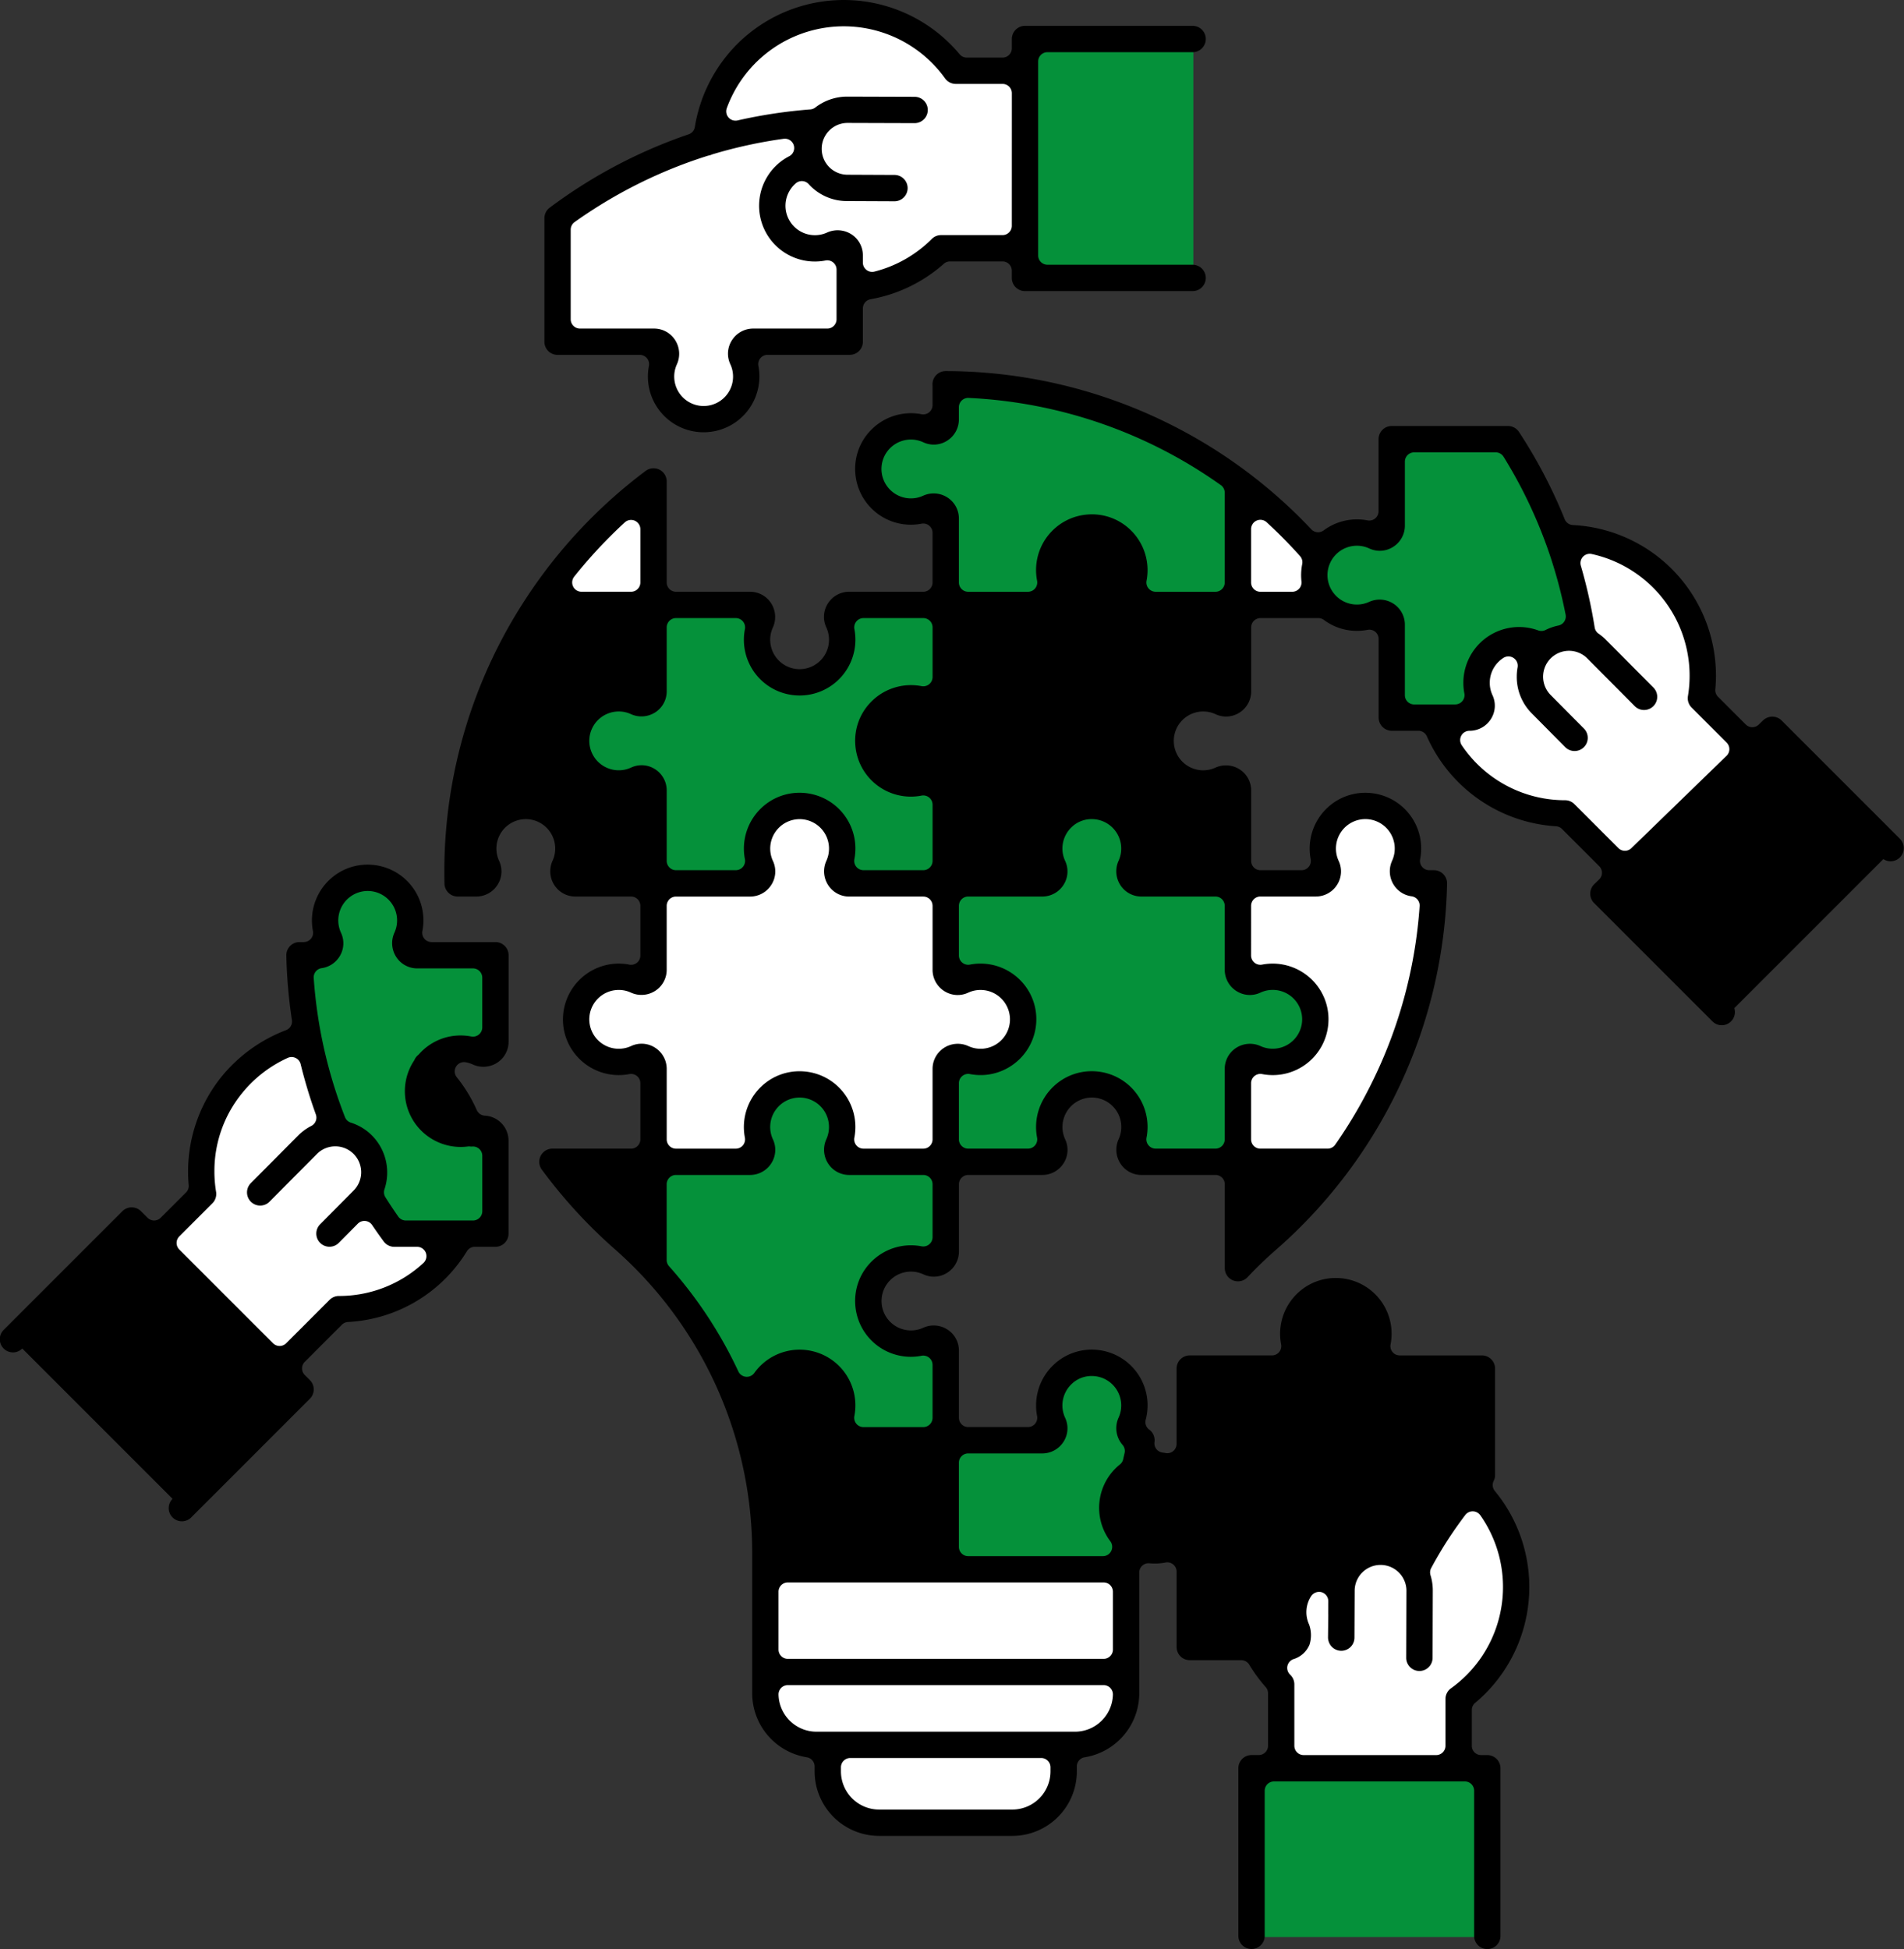 <svg xmlns="http://www.w3.org/2000/svg" width="297.388" height="304.414" viewBox="0 0 297.388 304.414">
  <rect x="0" y="0" width="297.388" height="304.414" fill="#333333" stroke="none"/>
  <g id="グループ_705" data-name="グループ 705" transform="translate(4837 -424.001)">
    <path id="パス_554" data-name="パス 554" d="M799.854,330.831h11.088v-8.892l-11.088-9.277Z" transform="translate(-5443.344 186.981)" fill="#fff"/>
    <path id="パス_555" data-name="パス 555" d="M797.193,531.96H810.14L812,528.6s-3.434-8.263,5.579-9.783c0,0,6.581.34,6.438,5.491s.715,6.543.715,6.543l3.147,2.184-1.818,10.157-2.331,12.16-5.866,13.019-4.472,6.115H798.051Z" transform="translate(-5441.327 30.703)" fill="#fff"/>
    <path id="パス_556" data-name="パス 556" d="M380.944,547.182l-3.9-.443-4.076,1.993-2.389,4.944,1.55,3.838,3.634,2.657h6.55v14.907H399.8l-.221-5.535,3.469-4.8,4.649-.443,4.871,3.69-.3,7.52,6.939.394h9.741V561.647l1.742-1.7,3.571.591,3.911-1.993,1.7-3.616s.443-3.9,0-4.2-3.567-4.006-3.567-4.006h-6.912l-.808-14.078-16.15-1.128-.458-4.924-3.69-6.421-6.568.959-1.946,3.889.1,6.443-2.583,1.181h-14v14.464Z" transform="translate(-5117.922 29.674)" fill="#fff"/>
    <path id="パス_557" data-name="パス 557" d="M808.133,972.546l4.827,6.584v13.022h27.413V981.743s9.028-6.245,9.019-16.966-9.912-20.359-9.912-20.359L809.12,960.4Z" transform="translate(-5449.621 -291.934)" fill="#fff"/>
    <path id="パス_558" data-name="パス 558" d="M457.259,26.962s-.62-14.878,17.662-19.681c0,0,11.975-2.789,21.481,8.986h10.591V44H494.3s-6.824,6.042-14.726,6.352H458.5Z" transform="translate(-5183.632 418.7)" fill="#fff"/>
    <path id="パス_559" data-name="パス 559" d="M359.8,95.733V114.48h15.323l.82,2.479s-2.227,9.451,6.711,9.451c0,0,7.853-1.239,5.994-9.916l1.7-2.014h14.564V100.226l-3.409-1.24s-5.7,1.872-7.747-3.253c0,0-2.169-6.042,5.268-9.761l-1.379-5.423s-18.049.31-37.85,15.184" transform="translate(-5109.751 362.939)" fill="#fff"/>
    <path id="パス_560" data-name="パス 560" d="M347.819,330.738h18.222v-19a64.908,64.908,0,0,0-18.222,19" transform="translate(-5100.671 187.684)" fill="#fff"/>
    <rect id="長方形_2661" data-name="長方形 2661" width="26.029" height="37.494" transform="translate(-4676.639 430.163)" fill="#05913a"/>
    <path id="パス_561" data-name="パス 561" d="M931.117,377.808s.88,11.745,19.3,14.785l8.743,8.742,19.375-19.375-7.065-7.419s3.54-24-21.379-24.494Z" transform="translate(-5542.85 158.641)" fill="#fff"/>
    <path id="パス_562" data-name="パス 562" d="M1038.318,495.485,1063.1,470.7l19.239,19.239-25.6,25.6Z" transform="translate(-5624.116 67.178)"/>
    <rect id="長方形_2662" data-name="長方形 2662" width="36.767" height="26.324" transform="translate(-4641.487 700.218)" fill="#05913a"/>
    <path id="パス_563" data-name="パス 563" d="M493.4,1013.879H548.78l1.044,1.863v20.767l-4.744,3.72-4.721,1.431v5.536s-2.289,6.052-11.3,6.052H511.6s-8.584.143-8.727-11.588c0,0-10.952.431-9.1-12.017Z" transform="translate(-5211.032 -344.589)" fill="#fff"/>
    <path id="パス_564" data-name="パス 564" d="M88.809,700.857l10.165-10.165s-2.707-21.714,22.075-24.12l16.361,33.082s-1.8,8.782-17.323,9.985l-9.748,11.651Z" transform="translate(-4904.323 -81.307)" fill="#fff"/>
    <path id="パス_565" data-name="パス 565" d="M8.256,807.048l26.624,26.624,18.578-18.578L27.085,788.721Z" transform="translate(-4843.258 -173.904)"/>
    <path id="パス_566" data-name="パス 566" d="M479.189,888.119l4.487-3.936h3.947l5.015,2.505,2.14,6.471v1.827l15.742.827-.26,19.058-28.814.69-.454-11.026-3.362-13.81Z" transform="translate(-5199.075 -246.271)"/>
    <path id="パス_567" data-name="パス 567" d="M732.915,860.919v-13.14l11.612-.993,4.126-.979s.611-4.293.535-4.6,1.741-5.042,2.322-5.271a50.409,50.409,0,0,1,5.318-.382l3.667,1.986a12.594,12.594,0,0,1,1.528,2.751v6.035l6.625.688,9.114.076.84,15.769L768.058,878.7s-3.362-2.688-6.341-2.249a12.907,12.907,0,0,0-5.738,2.96l-4.469.764-3.2,2.9v6.57l-4.239,1.451H733.3l-1.452-15.432-3.285-.458-5.07.271-2.035-4.091s.382-6.494.764-6.8,5.2-3.056,5.2-3.056Z" transform="translate(-5383.912 -209.408)"/>
    <path id="パス_568" data-name="パス 568" d="M572.536,336.627l-.575,14.144s-6.236-2.613-8.428.488a24.29,24.29,0,0,0-3.133,6.19l3.919,5.708h7.209l.956,16.241,45.2.344V363.1s-14.825,1.4-11.043-8.968l2.917-3.028,6.554-.331,2.431-3.987-.215-11.893-18.926-16.874L583.739,322.9Z" transform="translate(-5261.822 182.922)"/>
    <path id="パス_569" data-name="パス 569" d="M308.885,390.281h18.222v43.13H313.423l.216-3.754-1.665-5.186-4.818-2.593-5.726,1.916h-4.97s4.214-23.943,12.425-33.512" transform="translate(-5061.737 128.141)"/>
    <path id="パス_570" data-name="パス 570" d="M800.741,748.92h15.342l-13.66,14.916-1.682-1.008Z" transform="translate(-5444.017 -143.732)"/>
    <path id="パス_571" data-name="パス 571" d="M610.562,891.27l.469,18.86,26.565.69,1.829-3.22-2.748-4.025.8-4.945,2.875-4.945-.931-4.255s-.1-6.9-.447-7.36-4.947-4.14-4.947-4.14l-6.555,2.99-.549,5.06v4.266L620.6,891.5Z" transform="translate(-5299.848 -241.531)" fill="#05913a"/>
    <path id="パス_572" data-name="パス 572" d="M860.592,286.689H878.8l7.685,13.449,4.117,16.284-5.032.915-2.836,1.372s-4.553-1.784-7.776,1.738-1.647,9.332-1.647,9.332l-12.716-.366-.366-15.919-3.842.183-4.649-1.464-2.669-2.836-.641-3.659,3.934-3.294,3.476-1.647,4.208-.366Z" transform="translate(-5480.164 206.67)" fill="#05913a"/>
    <path id="パス_573" data-name="パス 573" d="M421.664,710.482h14.879l1.113-3.111.195-6.654,4.272-2.5,6.581,2.5,3,5.081-1.353,4.685h16.315V724.11l-2.006,1.574s-11.163.075-9.23,7.331,7.869,6.5,7.869,6.5l2,.758,1.365,12.876-14.962.858-1.353-4.578-.787-3.72s-1.855-5.161-7.3-3.576-6.152,5.007-6.152,5.007l-3.72-2.939L420.806,726.45Z" transform="translate(-5156 -105.295)" fill="#05913a"/>
    <path id="パス_574" data-name="パス 574" d="M572.764,248.4s24.264-2.575,45.846,15.451v18.169H602.444l-.766-2.575.766-4.418s-2-4.452-5.436-4.166-7.421,3.148-7.421,3.148l-1.163,8.012h-15.66l-.649-13.734-2-.715s-10.258,2.289-9.278-6.152,10.709-5.69,10.709-5.69l1.222-2.608Z" transform="translate(-5262.1 235.794)" fill="#05913a"/>
    <path id="パス_575" data-name="パス 575" d="M426.267,417.938c-.135-.09-5.865,0-5.865,0l-3.2-4.376.225-4.421,3.789-3.654,5.594-.271.993-2.932.767-9.2-.9-2.075s-10.105-.767-10.241-.722-5.323.677-5.323.677l-.677,3.789.677,3.383s-3.383,4.241-3.744,4.286-4.872-1.038-4.872-1.038l-3.73-3.022-.736-5.368-.5-1.669s-14.978-.677-15.248-.677-.947,13.76-.947,13.76l-1.508.974a6.768,6.768,0,1,0,.383,11.333l.718,1.046,1.038,15.654,12.9.767,3.654-1.8s.09-5.594.24-5.82,1.2-3.068,1.2-3.068l7.353-.9a22.322,22.322,0,0,1,2.662,1.21,25.473,25.473,0,0,1,1.8,3.979c0,.27-.361,5.278-.361,5.278l6.542,1.128,7.354-.361,2.256-1.76s-.181-12.631-.541-12.812-1.624-1.218-1.759-1.308" transform="translate(-5117.903 128.14)" fill="#05913a"/>
    <path id="パス_576" data-name="パス 576" d="M610.353,531.616v14.936l2.107-.429,5.613-.429,3.076,3,1.788,3.648-2.074,3.791-1.788,2-7.8.358-.143.644-.781,4.363v10.587h15.088l1.431-1.788.715-4.578,2.933-3.934,4.22-.143,3.434,2.575,1.573,5.794.644,2.075,11.66.787,4.364-.394-.644-13.841,2.326-2.289s4.684.858,4.9.787S667,556.28,667,556.28l.286-4.006a48.006,48.006,0,0,0-2.575-5.007c-.358-.215-7.3-1.431-7.3-1.431l-1.5-3.791-.358-10.086L640.319,530.6l-1.052-3.148-.785-6.222-6.461-2.416-4.435,3.345v5.651l-4.578,4.22-5.007.286Z" transform="translate(-5299.689 30.703)" fill="#05913a"/>
    <path id="パス_577" data-name="パス 577" d="M194.656,579.881l2.919-1.105v-3.04s1.106-6.384,1.382-6.554,4.329-1.921,4.606-1.921,4.974.645,4.974.645l3.04,2.948-.369,4.514.369,3.869,6.356.092,6.541.553.553,7-.829,7.186-5.251.846s-4.866,4.589-4.782,4.865,3.953,5.435,3.953,5.435l4.77,1.566,1.494,2.643.645,12.557h-15.3l-4.964-4.3.553-2.426-.737-5.435-3.592-2.4-3.5-5.982-2.827-13.364Z" transform="translate(-4984.563 -6.022)" fill="#05913a"/>
    <path id="パス_578" data-name="パス 578" d="M452.7,41.351H430.028a1.452,1.452,0,0,1-1.452-1.452V9.606a1.452,1.452,0,0,1,1.452-1.452H452.7a2.056,2.056,0,1,0,0-4.113H426.52A2.059,2.059,0,0,0,424.463,6.1V7.548A1.452,1.452,0,0,1,423.012,9h-5.588a1.451,1.451,0,0,1-1.114-.521c-.455-.544-.939-1.074-1.439-1.574a23.562,23.562,0,0,0-33.322,0,23.749,23.749,0,0,0-6.6,12.931,1.451,1.451,0,0,1-.966,1.144,78.584,78.584,0,0,0-21.706,11.462,2.068,2.068,0,0,0-.824,1.647V53.375a2.057,2.057,0,0,0,2.056,2.056h12.846a1.452,1.452,0,0,1,1.425,1.727A8.7,8.7,0,0,0,375.76,67.5c.19.012.382.018.573.018a8.708,8.708,0,0,0,8.7-8.707,8.753,8.753,0,0,0-.157-1.658,1.452,1.452,0,0,1,1.425-1.727h12.842a2.057,2.057,0,0,0,2.056-2.056v-5.2a1.452,1.452,0,0,1,1.2-1.429A23.4,23.4,0,0,0,413.843,41.2a1.452,1.452,0,0,1,.964-.367h8.2a1.452,1.452,0,0,1,1.452,1.452v1.127a2.059,2.059,0,0,0,2.056,2.056H452.7a2.056,2.056,0,1,0,0-4.113m-55.616,8.516a1.452,1.452,0,0,1-1.452,1.452H384.068a3.929,3.929,0,0,0-3.328,1.829,3.867,3.867,0,0,0-.249,3.73,4.594,4.594,0,0,1-4.169,6.532c-.1,0-.2,0-.3-.009a4.6,4.6,0,0,1-3.883-6.483,3.965,3.965,0,0,0-.267-3.805,3.9,3.9,0,0,0-3.292-1.794H357.014a1.452,1.452,0,0,1-1.452-1.452v-14a1.451,1.451,0,0,1,.61-1.182c1.994-1.42,4.075-2.752,6.185-3.96a73.982,73.982,0,0,1,14.588-6.39,1.5,1.5,0,0,1,.173-.043,2.039,2.039,0,0,0,.457-.14,1.479,1.479,0,0,1,.169-.062,73.622,73.622,0,0,1,11.075-2.414,1.452,1.452,0,0,1,.864,2.728,8.711,8.711,0,0,0,5.676,16.282,1.451,1.451,0,0,1,1.727,1.425Zm27.377-14.6a1.452,1.452,0,0,1-1.452,1.452h-9.595a2.044,2.044,0,0,0-1.455.6,19.365,19.365,0,0,1-8.958,5.1,1.452,1.452,0,0,1-1.806-1.408V39.885a3.9,3.9,0,0,0-1.794-3.292,4,4,0,0,0-3.8-.267,4.595,4.595,0,0,1-6.483-3.882,4.631,4.631,0,0,1,1.606-3.814,1.452,1.452,0,0,1,2.012.13,8.019,8.019,0,0,0,6,2.646l7.394.033a2.056,2.056,0,0,0,0-4.113l-7.387-.033a4.045,4.045,0,0,1,0-8.089l10.534.033a2.056,2.056,0,0,0,0-4.113l-10.53-.033a8.18,8.18,0,0,0-4.977,1.7,1.452,1.452,0,0,1-.776.3,78.843,78.843,0,0,0-11.369,1.722,1.452,1.452,0,0,1-1.687-1.91,19.45,19.45,0,0,1,32.027-7.092,19.592,19.592,0,0,1,2.072,2.44,2.061,2.061,0,0,0,1.672.859h7.305a1.452,1.452,0,0,1,1.452,1.452Z" transform="translate(-5103.423 423.998)"/>
    <path id="パス_579" data-name="パス 579" d="M77.611,598a3.9,3.9,0,0,0-1.887-.6,1.452,1.452,0,0,1-1.252-.862,23.261,23.261,0,0,0-3.127-5.139,1.452,1.452,0,0,1,1.375-2.34,4.533,4.533,0,0,1,1.121.346,3.965,3.965,0,0,0,3.805-.268,3.9,3.9,0,0,0,1.793-3.291V572.344a2.059,2.059,0,0,0-2.056-2.056H67.4a1.452,1.452,0,0,1-1.425-1.727,8.7,8.7,0,0,0-7.984-10.347,8.625,8.625,0,0,0-6.52,2.339,8.732,8.732,0,0,0-2.593,8.008,1.452,1.452,0,0,1-1.425,1.727h-.674a2.056,2.056,0,0,0-2.056,2.1,79.046,79.046,0,0,0,.871,10.084,1.452,1.452,0,0,1-.923,1.576A24.039,24.039,0,0,0,34.6,591.317a23.619,23.619,0,0,0-5.223,14.794c0,.707.032,1.424.1,2.13a1.452,1.452,0,0,1-.419,1.156L25.1,613.349a1.451,1.451,0,0,1-2.053,0l-1.025-1.025a2.06,2.06,0,0,0-2.908,0L.6,630.837a2.057,2.057,0,1,0,2.909,2.908l16.033-16.033a1.451,1.451,0,0,1,2.053,0l21.42,21.42a1.451,1.451,0,0,1,0,2.053L26.982,657.218a2.057,2.057,0,1,0,2.909,2.908L48.4,641.614a2.057,2.057,0,0,0,0-2.909l-.8-.8a1.451,1.451,0,0,1,0-2.053l5.8-5.8a1.453,1.453,0,0,1,.942-.423,23.2,23.2,0,0,0,18.588-11.057,1.451,1.451,0,0,1,1.233-.686h3.212a2.059,2.059,0,0,0,2.056-2.057V601.325A3.928,3.928,0,0,0,77.611,598m-11.474,22.41a19.392,19.392,0,0,1-13.2,5.154,2.042,2.042,0,0,0-1.454.6h0L44.7,632.948a1.451,1.451,0,0,1-2.053,0L28.009,618.31a1.452,1.452,0,0,1,0-2.053l5.166-5.166a2.063,2.063,0,0,0,.575-1.791,19.528,19.528,0,0,1-.261-3.189A19.229,19.229,0,0,1,37.8,593.9a19.574,19.574,0,0,1,7.151-5.526,1.452,1.452,0,0,1,2.006.978,78.255,78.255,0,0,0,2.376,7.861,1.452,1.452,0,0,1-.7,1.785,8.217,8.217,0,0,0-2.07,1.509l-7.411,7.458a2.057,2.057,0,0,0,2.917,2.9l7.407-7.454a4.045,4.045,0,1,1,5.712,5.728L50,614.371a2.056,2.056,0,1,0,2.922,2.894l2.966-2.993a1.452,1.452,0,0,1,2.234.209c.592.876,1.2,1.741,1.813,2.571a2.064,2.064,0,0,0,1.656.837h3.564a1.452,1.452,0,0,1,.985,2.518m9.19-8.083a1.452,1.452,0,0,1-1.452,1.452H63.387a1.452,1.452,0,0,1-1.19-.62c-.679-.971-1.351-1.986-2-3.015a1.452,1.452,0,0,1-.146-1.24,8.219,8.219,0,0,0-1.951-8.4,8.064,8.064,0,0,0-3.3-2.011,1.45,1.45,0,0,1-.915-.856A73.733,73.733,0,0,1,49,575.9a1.452,1.452,0,0,1,1.246-1.538,3.93,3.93,0,0,0,2.768-1.79,3.865,3.865,0,0,0,.249-3.73,4.6,4.6,0,0,1,4.474-6.523,4.6,4.6,0,0,1,3.877,6.482,3.965,3.965,0,0,0,.268,3.806,3.9,3.9,0,0,0,3.292,1.794h8.7a1.452,1.452,0,0,1,1.452,1.452v7.757a1.452,1.452,0,0,1-1.727,1.425,8.829,8.829,0,0,0-2.372-.131,8.641,8.641,0,0,0-5.775,2.888,1.521,1.521,0,0,1-.155.149,2.045,2.045,0,0,0-.267.267,2.02,2.02,0,0,0-.276.44,1.47,1.47,0,0,1-.1.185,8.685,8.685,0,0,0,.941,10.705,8.74,8.74,0,0,0,6.35,2.75,8.854,8.854,0,0,0,1.129-.073,1.447,1.447,0,0,1,.345,0,1.831,1.831,0,0,0,.349.005,1.452,1.452,0,0,1,1.56,1.448Z" transform="translate(-4837 0.85)"/>
    <path id="パス_580" data-name="パス 580" d="M514.25,312.653,495.737,294.14a2.065,2.065,0,0,0-2.886-.022l-.682.662a1.451,1.451,0,0,1-2.037-.015l-4.332-4.332a1.45,1.45,0,0,1-.419-1.156c.063-.707.1-1.424.1-2.13a23.542,23.542,0,0,0-22.351-23.531,1.451,1.451,0,0,1-1.272-.906c-.869-2.152-1.844-4.288-2.9-6.349a78.605,78.605,0,0,0-4.24-7.286,2.05,2.05,0,0,0-1.719-.928h-18.16a2.056,2.056,0,0,0-2.056,2.057v11.258a1.452,1.452,0,0,1-1.726,1.425,8.733,8.733,0,0,0-6.856,1.567,1.451,1.451,0,0,1-1.923-.172,78.63,78.63,0,0,0-57.1-24.713,2.063,2.063,0,0,0-2.057,2.292v3.021a1.452,1.452,0,0,1-1.726,1.425,8.729,8.729,0,0,0-8.007,2.592,8.636,8.636,0,0,0-2.34,6.522,8.7,8.7,0,0,0,10.347,7.983,1.452,1.452,0,0,1,1.726,1.425v7.754a1.452,1.452,0,0,1-1.452,1.452H350.1a3.928,3.928,0,0,0-3.328,1.829,3.867,3.867,0,0,0-.249,3.73,4.6,4.6,0,0,1-4.469,6.523,4.6,4.6,0,0,1-4.275-4.2,4.554,4.554,0,0,1,.394-2.284,3.966,3.966,0,0,0-.268-3.805,3.9,3.9,0,0,0-3.292-1.793H323.05a1.452,1.452,0,0,1-1.452-1.452V256.805a2.056,2.056,0,0,0-3.289-1.646,78.739,78.739,0,0,0-18.532,19.673l-.039.057a2,2,0,0,0-.113.172c-.012.021-.025.042-.039.063a77.737,77.737,0,0,0-12.72,42.692c0,.6.006,1.206.019,1.81a2.068,2.068,0,0,0,2.056,2.012h2.906a3.928,3.928,0,0,0,3.328-1.829,3.869,3.869,0,0,0,.249-3.731,4.6,4.6,0,0,1,4.473-6.522,4.6,4.6,0,0,1,3.878,6.483,3.966,3.966,0,0,0,.268,3.806,3.9,3.9,0,0,0,3.291,1.793h8.7a1.452,1.452,0,0,1,1.452,1.452v7.757a1.451,1.451,0,0,1-1.726,1.425,8.842,8.842,0,0,0-2.373-.131,8.736,8.736,0,0,0-7.975,8.113,8.635,8.635,0,0,0,2.339,6.522,8.735,8.735,0,0,0,8.008,2.593,1.452,1.452,0,0,1,1.726,1.425v8.767a1.452,1.452,0,0,1-1.452,1.452H303.747a2.056,2.056,0,0,0-1.656,3.275,78.863,78.863,0,0,0,11.31,12.347,63.163,63.163,0,0,1,21.549,47.273v22.211a10.142,10.142,0,0,0,8.521,9.954,1.451,1.451,0,0,1,1.229,1.434v.773a10.084,10.084,0,0,0,10.073,10.073h20.81a10.085,10.085,0,0,0,10.074-10.073v-.773a1.451,1.451,0,0,1,1.229-1.434,10.143,10.143,0,0,0,8.521-9.954v-18.9A1.452,1.452,0,0,1,397,425.774l.139.012a8.812,8.812,0,0,0,2.374-.131,1.452,1.452,0,0,1,1.727,1.425v11.772a2.059,2.059,0,0,0,2.056,2.056h8.044a1.452,1.452,0,0,1,1.244.7,23.583,23.583,0,0,0,2.572,3.5,1.453,1.453,0,0,1,.366.964v8.2a1.452,1.452,0,0,1-1.452,1.452h-1.127a2.059,2.059,0,0,0-2.056,2.056v26.182a2.056,2.056,0,1,0,4.113,0V461.3a1.452,1.452,0,0,1,1.452-1.452h29.809a1.451,1.451,0,0,1,1.452,1.452v22.674a2.056,2.056,0,1,0,4.113,0V457.787a2.059,2.059,0,0,0-2.056-2.056H448.8a1.452,1.452,0,0,1-1.452-1.452v-5.588a1.452,1.452,0,0,1,.521-1.114c.545-.455,1.074-.939,1.575-1.439a23.591,23.591,0,0,0,1.5-31.659,1.451,1.451,0,0,1-.179-1.577,2.034,2.034,0,0,0,.217-.921V395.364a2.059,2.059,0,0,0-2.056-2.056H436.083a1.452,1.452,0,0,1-1.425-1.727,8.7,8.7,0,0,0-7.985-10.347,8.641,8.641,0,0,0-6.519,2.339,8.728,8.728,0,0,0-2.593,8.007,1.452,1.452,0,0,1-1.425,1.727H403.292a2.059,2.059,0,0,0-2.056,2.056v11.768a1.452,1.452,0,0,1-1.725,1.425q-.239-.046-.481-.079a1.451,1.451,0,0,1-1.245-1.635,2.09,2.09,0,0,0-.4-1.534,2.044,2.044,0,0,0-.422-.412,1.451,1.451,0,0,1-.549-1.545,8.706,8.706,0,0,0-7.852-10.928,8.641,8.641,0,0,0-6.52,2.339,8.729,8.729,0,0,0-2.593,8.008,1.452,1.452,0,0,1-1.425,1.727h-9.335a1.452,1.452,0,0,1-1.452-1.452V392.556a3.9,3.9,0,0,0-1.793-3.292,3.963,3.963,0,0,0-3.8-.268,4.594,4.594,0,1,1,.038-8.351,3.87,3.87,0,0,0,3.73-.248,3.929,3.929,0,0,0,1.829-3.329V366.576a1.452,1.452,0,0,1,1.452-1.452h11.567a3.928,3.928,0,0,0,3.328-1.829,3.867,3.867,0,0,0,.249-3.73,4.6,4.6,0,0,1,4.474-6.522,4.595,4.595,0,0,1,3.877,6.482,3.967,3.967,0,0,0,.268,3.806,3.9,3.9,0,0,0,3.292,1.793h11.566a1.452,1.452,0,0,1,1.452,1.452v13.106a2.056,2.056,0,0,0,3.555,1.407c1.378-1.468,2.846-2.884,4.363-4.209a78.128,78.128,0,0,0,26.8-57.255,2.056,2.056,0,0,0-2.056-2.1h-.725a1.451,1.451,0,0,1-1.425-1.727,8.7,8.7,0,0,0-7.983-10.347,8.631,8.631,0,0,0-6.522,2.34,8.729,8.729,0,0,0-2.592,8.007,1.452,1.452,0,0,1-1.425,1.727h-6.421a1.452,1.452,0,0,1-1.452-1.452v-11a3.9,3.9,0,0,0-1.793-3.292,3.966,3.966,0,0,0-3.8-.268,4.594,4.594,0,1,1,.039-8.351,3.868,3.868,0,0,0,3.73-.249,3.928,3.928,0,0,0,1.829-3.328V279.6a1.452,1.452,0,0,1,1.452-1.452h9.036a1.453,1.453,0,0,1,.867.287,8.608,8.608,0,0,0,4.454,1.68,8.793,8.793,0,0,0,2.373-.131,1.452,1.452,0,0,1,1.727,1.425v12.281a2.056,2.056,0,0,0,2.056,2.056H439a1.452,1.452,0,0,1,1.329.868,23.691,23.691,0,0,0,20.17,14.051,1.452,1.452,0,0,1,.939.423l5.814,5.814a1.451,1.451,0,0,1-.015,2.068l-.771.748a2.057,2.057,0,0,0-.022,2.93l18.514,18.514a2.057,2.057,0,0,0,2.908-2.909l-16-16a1.452,1.452,0,0,1,.015-2.068l21.346-20.714a1.452,1.452,0,0,1,2.038.015l16.07,16.07a2.057,2.057,0,0,0,2.908-2.909M317.486,371.519a1.451,1.451,0,0,1-2.432,1.07c-1.734-1.59-3.416-3.286-5-5.04a1.452,1.452,0,0,1,1.078-2.424h4.9a1.451,1.451,0,0,1,1.452,1.452Zm2.319-78.645a3.9,3.9,0,0,0,1.793-3.292V279.6a1.452,1.452,0,0,1,1.452-1.452h9.338a1.452,1.452,0,0,1,1.426,1.727,8.7,8.7,0,0,0,7.982,10.346c.189.012.382.018.573.018a8.708,8.708,0,0,0,8.7-8.707,8.771,8.771,0,0,0-.157-1.658,1.451,1.451,0,0,1,1.425-1.726h9.334a1.451,1.451,0,0,1,1.452,1.452v7.751a1.451,1.451,0,0,1-1.726,1.425,8.732,8.732,0,0,0-8.007,2.592,8.636,8.636,0,0,0-2.34,6.522,8.7,8.7,0,0,0,10.346,7.983,1.452,1.452,0,0,1,1.727,1.425v8.773a1.451,1.451,0,0,1-1.452,1.452h-9.337a1.452,1.452,0,0,1-1.425-1.727,8.7,8.7,0,0,0-7.982-10.347,8.634,8.634,0,0,0-6.522,2.339,8.729,8.729,0,0,0-2.593,8.008,1.452,1.452,0,0,1-1.425,1.727H323.05a1.452,1.452,0,0,1-1.452-1.452v-11a3.928,3.928,0,0,0-1.828-3.328,3.868,3.868,0,0,0-3.731-.249,4.6,4.6,0,0,1-6.522-4.471,4.6,4.6,0,0,1,4.2-4.274,4.542,4.542,0,0,1,2.283.394,3.967,3.967,0,0,0,3.8-.268m-12.651-21.2a75.4,75.4,0,0,1,7.9-8.474,1.451,1.451,0,0,1,2.434,1.069v8.311a1.452,1.452,0,0,1-1.452,1.452h-7.745a1.452,1.452,0,0,1-1.135-2.357m8.88,45.844h-6.471a1.452,1.452,0,0,1-1.425-1.727,8.7,8.7,0,0,0-7.982-10.347,8.724,8.724,0,0,0-5.9,1.8,1.451,1.451,0,0,1-2.323-1.378,73.375,73.375,0,0,1,7.171-21.769c.9-1.76,1.91-3.535,2.992-5.273a1.451,1.451,0,0,1,1.232-.684h12.7a1.451,1.451,0,0,1,1.452,1.452v7.753a1.451,1.451,0,0,1-1.727,1.425,8.7,8.7,0,0,0-10.347,7.983,8.637,8.637,0,0,0,2.339,6.522,8.733,8.733,0,0,0,8.008,2.593,1.451,1.451,0,0,1,1.726,1.425v8.77a1.451,1.451,0,0,1-1.452,1.452m21.215,91.053a1.452,1.452,0,0,1,.323-1.3,4,4,0,0,0,.372-.5h0a3.867,3.867,0,0,0,.249-3.73,4.6,4.6,0,0,1,4.477-6.523,4.6,4.6,0,0,1,3.874,6.482,3.965,3.965,0,0,0,.267,3.805,3.9,3.9,0,0,0,3.292,1.794H361.67a1.452,1.452,0,0,1,1.452,1.452V423.2a1.452,1.452,0,0,1-1.452,1.452H340.51a1.452,1.452,0,0,1-1.452-1.436,66.174,66.174,0,0,0-1.809-14.638m44.294,49.7a5.967,5.967,0,0,1-5.961,5.96h-20.81a5.967,5.967,0,0,1-5.96-5.96v-.637a1.451,1.451,0,0,1,1.452-1.452h29.828a1.452,1.452,0,0,1,1.452,1.452Zm3.789-6.2h-40.31a5.932,5.932,0,0,1-5.958-5.777,1.452,1.452,0,0,1,1.451-1.5H389.84a1.452,1.452,0,0,1,1.451,1.5,5.932,5.932,0,0,1-5.958,5.777m63.342-33.809a19.482,19.482,0,0,1-2.141,24.961,19.614,19.614,0,0,1-2.43,2.064,2.053,2.053,0,0,0-.87,1.665v7.32a1.452,1.452,0,0,1-1.452,1.452h-20.7a1.452,1.452,0,0,1-1.452-1.452v-9.595a2.056,2.056,0,0,0-.595-1.446l-.073-.073a1.486,1.486,0,0,1-.442-.935,1.454,1.454,0,0,1,1.019-1.5A3.947,3.947,0,0,0,422,438.486a4.942,4.942,0,0,0-.061-3.139,4.6,4.6,0,0,1,.272-4.375,1.509,1.509,0,0,1,1.528-.715,1.452,1.452,0,0,1,1.19,1.435l-.009,2.06.009-.005-.016,1.361v.14s0,.008,0,.012l-.024,2.11a2.038,2.038,0,0,0,.091.574v0a2.061,2.061,0,0,0,1.987,1.5,2.06,2.06,0,0,0,2.05-2.047l.033-7.386a4.045,4.045,0,0,1,8.089,0l-.033,10.522a2.04,2.04,0,0,0,.6,1.454,2.054,2.054,0,0,0,3.514-1.441l.033-10.529a8.107,8.107,0,0,0-.352-2.368,1.474,1.474,0,0,1,.1-1.128,62.435,62.435,0,0,1,5.328-8.288,1.452,1.452,0,0,1,2.34.042m-54.175-4.3a4.639,4.639,0,0,1,1.062-.844l.053-.029.022-.012a4.607,4.607,0,0,1,4.133-.147l.019.008a3.87,3.87,0,0,0,3.731-.249,3.928,3.928,0,0,0,1.829-3.328V398.873a1.452,1.452,0,0,1,1.452-1.452h11.567a3.928,3.928,0,0,0,3.328-1.828,3.87,3.87,0,0,0,.249-3.732,4.6,4.6,0,0,1,4.475-6.521,4.6,4.6,0,0,1,3.877,6.483,3.965,3.965,0,0,0,.268,3.8,3.9,3.9,0,0,0,3.292,1.794H445.42a1.452,1.452,0,0,1,1.452,1.452v11.741a1.452,1.452,0,0,1-.373.971,66.065,66.065,0,0,0-7.783,10.614,1.452,1.452,0,0,1-1.911.555,8.173,8.173,0,0,0-3.707-.894,8.083,8.083,0,0,0-5.788,2.415,1.451,1.451,0,0,1-1.032.431h-.026a8.708,8.708,0,0,0-8.849,8.706,8.749,8.749,0,0,0,.157,1.658,1.452,1.452,0,0,1-1.425,1.727H406.8a1.452,1.452,0,0,1-1.452-1.452V424.853a3.9,3.9,0,0,0-1.793-3.292,3.967,3.967,0,0,0-3.806-.267,4.58,4.58,0,0,1-4.669-.525,1.457,1.457,0,0,1-.186-.169,2.05,2.05,0,0,0-.254-.232,1.454,1.454,0,0,1-.191-.176,4.586,4.586,0,0,1,.051-6.225m-27.266-3.9a1.452,1.452,0,0,1,1.452-1.452h11.567a3.928,3.928,0,0,0,3.328-1.829h0a3.866,3.866,0,0,0,.249-3.73,4.6,4.6,0,0,1,1.023-5.29,4.5,4.5,0,0,1,3.449-1.233,4.6,4.6,0,0,1,3.878,6.483,3.973,3.973,0,0,0,.613,4.265,1.452,1.452,0,0,1,.319,1.283c-.072.307-.143.622-.215.95a1.451,1.451,0,0,1-.509.821,8.683,8.683,0,0,0-1.5,12,1.451,1.451,0,0,1-1.161,2.323H368.686a1.452,1.452,0,0,1-1.452-1.452Zm22.608,18.7a1.452,1.452,0,0,1,1.452,1.452v9.027a1.451,1.451,0,0,1-1.452,1.452H340.514a1.452,1.452,0,0,1-1.452-1.452v-9.027a1.452,1.452,0,0,1,1.452-1.452Zm-26.721-53.927a1.451,1.451,0,0,1-1.727,1.425,8.731,8.731,0,0,0-8.007,2.593,8.635,8.635,0,0,0-2.34,6.522,8.7,8.7,0,0,0,10.347,7.983,1.452,1.452,0,0,1,1.726,1.425v8.263a1.452,1.452,0,0,1-1.452,1.452h-9.337a1.452,1.452,0,0,1-1.425-1.727,8.7,8.7,0,0,0-7.984-10.347,8.7,8.7,0,0,0-7.635,3.61,1.452,1.452,0,0,1-2.5-.233,67.657,67.657,0,0,0-10.827-16.433,1.451,1.451,0,0,1-.368-.966V366.576a1.452,1.452,0,0,1,1.452-1.452h11.567a3.928,3.928,0,0,0,3.328-1.829,3.867,3.867,0,0,0,.249-3.73,4.6,4.6,0,0,1,4.477-6.522,4.6,4.6,0,0,1,3.874,6.482,3.967,3.967,0,0,0,.268,3.806,3.9,3.9,0,0,0,3.292,1.793H361.67a1.452,1.452,0,0,1,1.452,1.452Zm1.793-29.567a3.9,3.9,0,0,0-1.793,3.292v11a1.451,1.451,0,0,1-1.452,1.452h-9.338a1.452,1.452,0,0,1-1.425-1.727,8.7,8.7,0,0,0-7.985-10.346,8.637,8.637,0,0,0-6.52,2.34,8.728,8.728,0,0,0-2.592,8.007,1.452,1.452,0,0,1-1.425,1.727H323.05a1.452,1.452,0,0,1-1.452-1.452v-11a3.928,3.928,0,0,0-1.828-3.328,3.868,3.868,0,0,0-3.731-.249,4.6,4.6,0,0,1-6.522-4.471,4.6,4.6,0,0,1,4.2-4.274,4.523,4.523,0,0,1,2.279.394,3.965,3.965,0,0,0,3.805-.267,3.9,3.9,0,0,0,1.794-3.292v-9.985a1.452,1.452,0,0,1,1.452-1.452h11.567a3.928,3.928,0,0,0,3.328-1.829,3.868,3.868,0,0,0,.249-3.731,4.6,4.6,0,0,1,4.478-6.521,4.6,4.6,0,0,1,3.873,6.482,3.965,3.965,0,0,0,.268,3.805,3.9,3.9,0,0,0,3.292,1.793H361.67a1.452,1.452,0,0,1,1.452,1.452v9.985a3.928,3.928,0,0,0,1.829,3.328,3.869,3.869,0,0,0,3.731.249,4.6,4.6,0,0,1,6.522,4.471A4.6,4.6,0,0,1,371,345.4,4.554,4.554,0,0,1,368.72,345a3.966,3.966,0,0,0-3.805.268m55.394,22.279c-1.579,1.749-3.264,3.445-5.006,5.041a1.452,1.452,0,0,1-2.432-1.07v-4.944a1.452,1.452,0,0,1,1.452-1.452h4.91a1.452,1.452,0,0,1,1.077,2.425m-7.438-44.461a1.452,1.452,0,0,1,1.452-1.452h8.653a3.928,3.928,0,0,0,3.328-1.829h0a3.865,3.865,0,0,0,.249-3.73,4.6,4.6,0,0,1,4.477-6.522,4.6,4.6,0,0,1,3.873,6.482,3.967,3.967,0,0,0,.268,3.806,3.9,3.9,0,0,0,2.767,1.759,1.452,1.452,0,0,1,1.257,1.54,73.452,73.452,0,0,1-7.012,26.654,74.65,74.65,0,0,1-6.172,10.6,1.451,1.451,0,0,1-1.19.62h-10.5a1.452,1.452,0,0,1-1.452-1.452v-8.77a1.452,1.452,0,0,1,1.726-1.425,8.7,8.7,0,0,0,10.347-7.982,8.636,8.636,0,0,0-2.339-6.522,8.734,8.734,0,0,0-8.009-2.593,1.452,1.452,0,0,1-1.726-1.426ZM410.587,336.4a3.867,3.867,0,0,0,3.731.249h0a4.595,4.595,0,0,1,6.522,4.471,4.6,4.6,0,0,1-6.483,3.88,3.967,3.967,0,0,0-3.806.268,3.9,3.9,0,0,0-1.793,3.292v11a1.452,1.452,0,0,1-1.452,1.452h-9.337a1.452,1.452,0,0,1-1.425-1.727,8.7,8.7,0,0,0-7.985-10.347,8.645,8.645,0,0,0-6.519,2.339,8.728,8.728,0,0,0-2.593,8.008,1.452,1.452,0,0,1-1.425,1.727h-9.335a1.452,1.452,0,0,1-1.452-1.452v-8.77a1.452,1.452,0,0,1,1.726-1.425,8.871,8.871,0,0,0,2.375.132,8.736,8.736,0,0,0,7.973-8.114,8.632,8.632,0,0,0-2.339-6.522,8.731,8.731,0,0,0-8.008-2.593,1.452,1.452,0,0,1-1.727-1.425v-7.754a1.452,1.452,0,0,1,1.452-1.452h11.567a3.928,3.928,0,0,0,3.328-1.829,3.868,3.868,0,0,0,.249-3.731,4.6,4.6,0,0,1,1.023-5.289,4.5,4.5,0,0,1,3.449-1.233,4.6,4.6,0,0,1,3.878,6.483,3.966,3.966,0,0,0,.268,3.806,3.9,3.9,0,0,0,3.291,1.793h11.566a1.452,1.452,0,0,1,1.452,1.452v9.985a3.929,3.929,0,0,0,1.829,3.329m-1.829-49.051a1.451,1.451,0,0,1-1.726,1.425,8.732,8.732,0,0,0-8.007,2.592,8.636,8.636,0,0,0-2.34,6.522,8.7,8.7,0,0,0,10.346,7.983,1.452,1.452,0,0,1,1.727,1.425v8.773a1.452,1.452,0,0,1-1.452,1.452h-9.337a1.452,1.452,0,0,1-1.425-1.727,8.7,8.7,0,0,0-7.982-10.347,8.635,8.635,0,0,0-6.522,2.339,8.729,8.729,0,0,0-2.593,8.008,1.452,1.452,0,0,1-1.425,1.727h-9.335a1.452,1.452,0,0,1-1.452-1.452v-11a3.9,3.9,0,0,0-1.793-3.292,3.967,3.967,0,0,0-3.805-.268,4.594,4.594,0,1,1,.039-8.351,3.866,3.866,0,0,0,3.73-.249,3.928,3.928,0,0,0,1.829-3.328V279.6a1.452,1.452,0,0,1,1.452-1.452h11.566a3.9,3.9,0,0,0,3.292-1.793,3.967,3.967,0,0,0,.268-3.806,4.594,4.594,0,1,1,8.351.04,3.867,3.867,0,0,0,.25,3.73,3.928,3.928,0,0,0,3.328,1.829h11.566a1.452,1.452,0,0,1,1.452,1.452Zm0-14.767a1.452,1.452,0,0,1-1.452,1.452h-9.334a1.452,1.452,0,0,1-1.425-1.727,8.73,8.73,0,0,0-2.592-8.008,8.635,8.635,0,0,0-6.522-2.339,8.7,8.7,0,0,0-7.984,10.347,1.451,1.451,0,0,1-1.425,1.727h-9.338a1.452,1.452,0,0,1-1.452-1.452V262.6a3.9,3.9,0,0,0-1.793-3.292,3.966,3.966,0,0,0-3.806-.268,4.545,4.545,0,0,1-2.283.394,4.594,4.594,0,0,1-2.966-7.721,4.6,4.6,0,0,1,5.288-1.024,3.869,3.869,0,0,0,3.731-.249,3.929,3.929,0,0,0,1.828-3.328v-1.9a1.451,1.451,0,0,1,1.521-1.45,73.889,73.889,0,0,1,39.392,13.618,1.451,1.451,0,0,1,.61,1.183Zm12.1-2.87a8.824,8.824,0,0,0-.152,2.286q.014.212.037.422a1.451,1.451,0,0,1-1.442,1.614h-4.978a1.452,1.452,0,0,1-1.452-1.452v-8.337a1.452,1.452,0,0,1,2.433-1.069c1.814,1.665,3.568,3.443,5.213,5.284a1.452,1.452,0,0,1,.341,1.253m23.907,21.92h-6.421a1.452,1.452,0,0,1-1.452-1.452v-11a3.9,3.9,0,0,0-1.793-3.292,3.967,3.967,0,0,0-3.806-.268,4.582,4.582,0,0,1-5.1-.9l-.042-.043-.056-.057-.039-.04a4.579,4.579,0,0,1-.842-5.041l.011-.024.026-.057c.011-.024.022-.048.034-.072a4.625,4.625,0,0,1,.762-1.093,4.6,4.6,0,0,1,5.288-1.024,3.866,3.866,0,0,0,3.731-.249,3.928,3.928,0,0,0,1.829-3.328v-9.982a1.451,1.451,0,0,1,1.452-1.452h12.729a1.452,1.452,0,0,1,1.234.687c1.067,1.721,2.072,3.5,2.986,5.288a74.25,74.25,0,0,1,3.495,7.955c.01.027.019.055.028.082a2.046,2.046,0,0,0,.082.221c.013.028.024.057.035.086A73.825,73.825,0,0,1,462,277.612a1.452,1.452,0,0,1-1.133,1.7,8.09,8.09,0,0,0-2,.692,1.45,1.45,0,0,1-1.152.065,8.7,8.7,0,0,0-8.937,1.83,8.728,8.728,0,0,0-2.593,8.007,1.452,1.452,0,0,1-1.425,1.726m42.369,8.032-14.857,14.418a1.451,1.451,0,0,1-2.038-.015l-6.86-6.86-.011-.011a2.045,2.045,0,0,0-1.454-.6,19.438,19.438,0,0,1-16.131-8.586,1.452,1.452,0,0,1,1.2-2.263H447a3.929,3.929,0,0,0,3.328-1.829,3.867,3.867,0,0,0,.249-3.73A4.6,4.6,0,0,1,451.6,284.9a4.745,4.745,0,0,1,.685-.534,1.452,1.452,0,0,1,2.211,1.481,8.251,8.251,0,0,0-.13,1.459,8.086,8.086,0,0,0,2.378,5.757l5.194,5.24a2.056,2.056,0,0,0,2.921-2.9l-5.2-5.247a4.045,4.045,0,0,1,4.363-6.612l.033.013a4.012,4.012,0,0,1,1.32.876l7.417,7.464a2.056,2.056,0,0,0,2.918-2.9l-7.422-7.469a8.217,8.217,0,0,0-1.14-.95,1.451,1.451,0,0,1-.61-.967,78.346,78.346,0,0,0-2.163-9.645,1.451,1.451,0,0,1,1.7-1.825,19.472,19.472,0,0,1,15.03,22.193,2.061,2.061,0,0,0,.575,1.79l5.471,5.471a1.451,1.451,0,0,1-.015,2.068" transform="translate(-5054.464 242.39)"/>
    <path id="パス_581" data-name="パス 581" d="M361.459,750.548l14.922.473-1.17,14.439-8.4-7.848Z" transform="translate(-5111.011 -144.967)"/>
  </g>
</svg>
